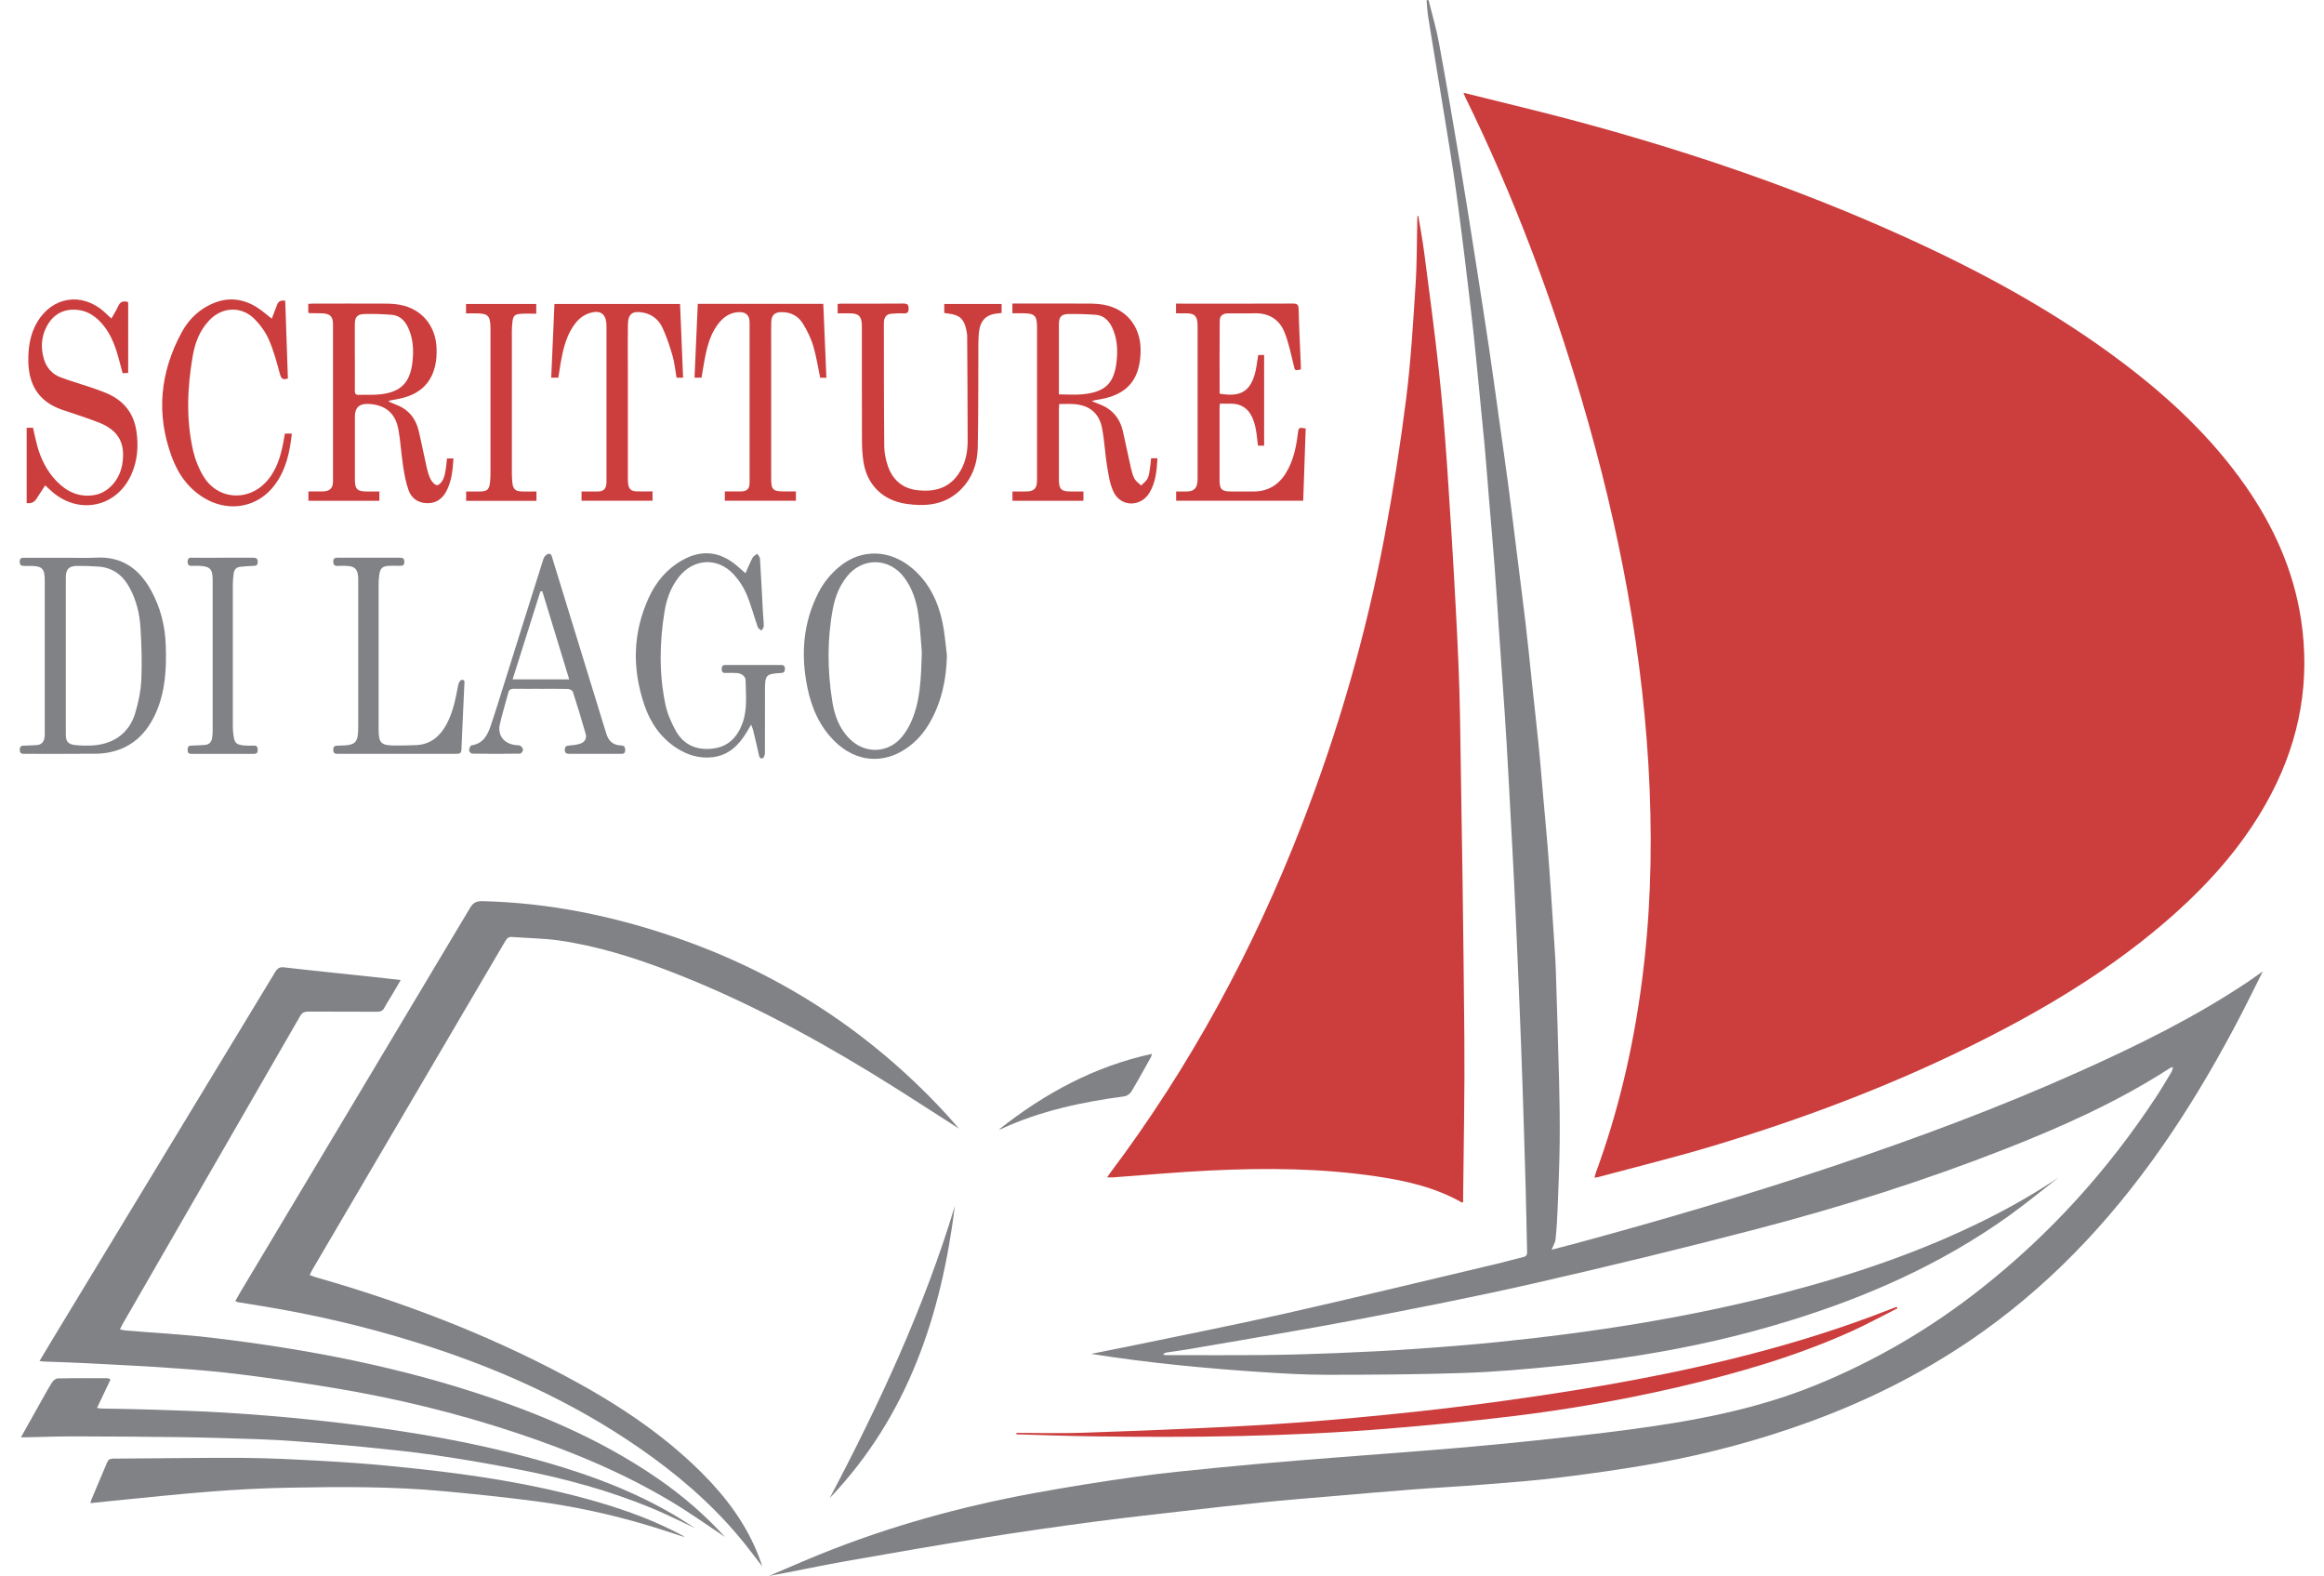 <svg width="59" height="40" viewBox="0 0 59 40" fill="none" xmlns="http://www.w3.org/2000/svg">
<path d="M37.151 2.354C38.139 2.602 39.093 2.826 40.041 3.081C42.898 3.85 45.689 4.801 48.382 6.025C50.326 6.908 52.194 7.923 53.898 9.212C55.085 10.109 56.158 11.117 57.01 12.338C57.725 13.363 58.225 14.478 58.416 15.714C58.653 17.264 58.395 18.738 57.67 20.132C57.046 21.335 56.169 22.341 55.156 23.239C53.873 24.376 52.437 25.293 50.921 26.095C48.553 27.349 46.061 28.311 43.494 29.084C42.531 29.374 41.551 29.614 40.58 29.875C40.553 29.883 40.523 29.885 40.48 29.892C40.491 29.848 40.498 29.814 40.509 29.781C41.082 28.223 41.456 26.618 41.675 24.975C41.894 23.336 41.948 21.689 41.88 20.039C41.743 16.674 41.111 13.391 40.161 10.163C39.383 7.515 38.413 4.937 37.193 2.454C37.183 2.435 37.177 2.415 37.153 2.354H37.151Z" fill="#CB3E3D"/>
<path d="M39.392 31.72C39.563 31.675 39.757 31.627 39.95 31.575C42.163 30.977 44.362 30.331 46.535 29.602C48.658 28.891 50.754 28.112 52.795 27.196C54.272 26.534 55.722 25.821 57.069 24.92C57.187 24.84 57.303 24.756 57.447 24.654C57.257 25.033 57.085 25.387 56.903 25.738C56.36 26.784 55.771 27.803 55.112 28.782C53.815 30.706 52.279 32.408 50.376 33.773C49.018 34.746 47.543 35.502 45.971 36.078C44.687 36.548 43.369 36.901 42.023 37.144C41.219 37.289 40.41 37.401 39.599 37.502C38.956 37.583 38.308 37.629 37.661 37.681C37.052 37.73 36.441 37.761 35.832 37.808C35.16 37.86 34.488 37.919 33.816 37.977C33.233 38.026 32.649 38.073 32.066 38.132C31.4 38.198 30.734 38.275 30.069 38.351C29.282 38.441 28.495 38.529 27.711 38.633C26.809 38.754 25.909 38.881 25.011 39.025C23.822 39.215 22.635 39.42 21.449 39.63C20.807 39.744 20.17 39.883 19.523 40C19.963 39.813 20.401 39.62 20.843 39.441C22.587 38.738 24.392 38.24 26.243 37.9C27.108 37.742 27.978 37.603 28.849 37.482C29.55 37.384 30.255 37.318 30.959 37.248C31.613 37.182 32.268 37.127 32.922 37.073C33.678 37.011 34.434 36.955 35.191 36.896C35.813 36.847 36.435 36.801 37.056 36.747C37.732 36.688 38.407 36.624 39.081 36.552C39.81 36.474 40.538 36.393 41.265 36.298C42.91 36.083 44.537 35.791 46.084 35.162C47.619 34.539 49.026 33.711 50.319 32.688C52.057 31.313 53.519 29.693 54.732 27.852C54.865 27.65 54.988 27.44 55.114 27.233C55.14 27.189 55.161 27.142 55.163 27.079C55.134 27.092 55.103 27.102 55.077 27.118C53.774 27.959 52.365 28.591 50.923 29.157C48.859 29.968 46.746 30.635 44.599 31.195C42.729 31.684 40.849 32.139 38.964 32.57C37.47 32.91 35.965 33.206 34.459 33.493C33.032 33.765 31.598 33.998 30.167 34.247C29.984 34.279 29.8 34.3 29.617 34.329C29.586 34.334 29.556 34.347 29.525 34.386C29.562 34.39 29.6 34.396 29.637 34.396C30.487 34.396 31.336 34.401 32.185 34.392C32.776 34.386 33.367 34.367 33.958 34.343C34.59 34.317 35.222 34.287 35.853 34.243C36.563 34.194 37.273 34.14 37.982 34.068C40.433 33.821 42.862 33.444 45.248 32.824C47.035 32.359 48.778 31.773 50.431 30.946C51.061 30.632 51.67 30.282 52.257 29.891C51.834 30.218 51.422 30.559 50.988 30.869C49.292 32.081 47.408 32.916 45.416 33.528C44.19 33.906 42.942 34.189 41.676 34.392C40.966 34.506 40.25 34.602 39.535 34.673C38.742 34.753 37.947 34.822 37.153 34.849C35.996 34.887 34.839 34.895 33.682 34.895C33.105 34.895 32.526 34.86 31.95 34.821C31.273 34.777 30.597 34.719 29.922 34.651C29.181 34.575 28.441 34.481 27.701 34.364C28.009 34.303 28.316 34.243 28.624 34.18C29.948 33.904 31.276 33.645 32.593 33.348C34.406 32.939 36.211 32.501 38.018 32.074C38.239 32.022 38.458 31.957 38.679 31.904C38.753 31.886 38.77 31.848 38.769 31.78C38.756 31.247 38.748 30.715 38.733 30.182C38.708 29.292 38.681 28.401 38.651 27.511C38.63 26.87 38.605 26.23 38.579 25.591C38.547 24.784 38.512 23.978 38.476 23.172C38.454 22.674 38.428 22.175 38.402 21.677C38.368 21.029 38.334 20.382 38.298 19.734C38.268 19.177 38.235 18.622 38.198 18.066C38.151 17.36 38.1 16.656 38.051 15.951C38.015 15.434 37.986 14.915 37.945 14.397C37.901 13.812 37.848 13.229 37.8 12.645C37.764 12.211 37.732 11.775 37.693 11.341C37.647 10.845 37.597 10.349 37.548 9.853C37.504 9.407 37.462 8.96 37.415 8.514C37.37 8.097 37.321 7.68 37.271 7.264C37.219 6.826 37.167 6.389 37.111 5.953C37.043 5.426 36.977 4.898 36.897 4.372C36.789 3.657 36.669 2.945 36.553 2.232C36.456 1.638 36.356 1.044 36.261 0.449C36.237 0.304 36.23 0.156 36.216 0.009C36.233 0.006 36.249 0.003 36.266 0C36.355 0.357 36.462 0.711 36.528 1.071C36.714 2.076 36.886 3.083 37.056 4.091C37.193 4.901 37.319 5.714 37.447 6.527C37.564 7.274 37.681 8.02 37.793 8.768C37.885 9.384 37.969 10.002 38.055 10.619C38.138 11.206 38.222 11.794 38.3 12.383C38.374 12.942 38.442 13.504 38.512 14.064C38.586 14.657 38.663 15.251 38.733 15.845C38.791 16.336 38.839 16.828 38.891 17.32C38.948 17.852 39.008 18.384 39.062 18.918C39.103 19.319 39.134 19.72 39.169 20.122C39.209 20.574 39.252 21.025 39.289 21.476C39.319 21.849 39.346 22.222 39.371 22.595C39.405 23.085 39.437 23.573 39.468 24.063C39.48 24.241 39.492 24.421 39.497 24.599C39.526 25.543 39.558 26.487 39.581 27.432C39.594 27.952 39.601 28.472 39.596 28.992C39.59 29.537 39.568 30.081 39.546 30.627C39.536 30.901 39.52 31.175 39.492 31.448C39.483 31.539 39.427 31.627 39.391 31.721L39.392 31.72Z" fill="#808285"/>
<path d="M36.008 5.484C36.059 5.799 36.119 6.112 36.159 6.428C36.288 7.422 36.422 8.417 36.53 9.413C36.62 10.245 36.687 11.079 36.744 11.914C36.826 13.114 36.899 14.316 36.962 15.517C37.009 16.403 37.051 17.289 37.066 18.176C37.111 20.904 37.153 23.632 37.176 26.36C37.188 27.701 37.157 29.042 37.145 30.383C37.145 30.427 37.145 30.472 37.145 30.514C37.123 30.517 37.112 30.522 37.108 30.519C36.446 30.143 35.716 29.974 34.97 29.863C33.565 29.652 32.151 29.641 30.735 29.709C29.905 29.748 29.076 29.825 28.247 29.885C28.206 29.888 28.165 29.885 28.109 29.885C28.136 29.844 28.152 29.813 28.175 29.784C30.223 27.062 31.821 24.1 33.048 20.937C33.971 18.558 34.679 16.118 35.15 13.614C35.367 12.462 35.549 11.301 35.696 10.138C35.818 9.177 35.874 8.207 35.937 7.24C35.974 6.679 35.968 6.116 35.982 5.554C35.982 5.53 35.985 5.507 35.986 5.483C35.993 5.483 36.001 5.482 36.007 5.481L36.008 5.484Z" fill="#CB3E3D"/>
<path d="M24.355 28.653C23.611 28.18 22.857 27.682 22.085 27.213C20.473 26.233 18.809 25.35 17.042 24.668C16.121 24.312 15.182 24.014 14.2 23.872C13.8 23.815 13.394 23.812 12.991 23.782C12.903 23.776 12.865 23.823 12.826 23.89C12.432 24.564 12.036 25.237 11.639 25.91C10.505 27.841 9.372 29.772 8.238 31.702C8.135 31.878 8.03 32.054 7.928 32.231C7.905 32.27 7.888 32.311 7.863 32.362C7.923 32.384 7.973 32.405 8.025 32.421C10.22 33.048 12.343 33.855 14.355 34.928C15.612 35.598 16.799 36.369 17.809 37.376C18.436 38.001 18.957 38.697 19.272 39.529C19.288 39.572 19.303 39.615 19.318 39.658C19.331 39.694 19.342 39.729 19.351 39.757C19.152 39.503 18.957 39.236 18.743 38.984C18.02 38.127 17.171 37.404 16.248 36.765C14.492 35.546 12.559 34.688 10.517 34.057C9.256 33.666 7.973 33.368 6.67 33.154C6.463 33.12 6.255 33.088 6.046 33.053C6.027 33.05 6.008 33.039 5.974 33.024C6.022 32.94 6.064 32.859 6.111 32.782C8.051 29.538 9.993 26.294 11.931 23.048C12.006 22.922 12.083 22.87 12.237 22.873C13.923 22.911 15.552 23.245 17.138 23.789C19.668 24.657 21.862 26.045 23.715 27.954C23.829 28.072 23.94 28.19 24.05 28.311C24.157 28.429 24.26 28.55 24.351 28.653H24.355Z" fill="#808285"/>
<path d="M1.002 34.547C1.132 34.331 1.248 34.135 1.367 33.939C3.241 30.849 5.116 27.76 6.988 24.669C7.044 24.576 7.106 24.54 7.211 24.553C7.634 24.602 8.056 24.647 8.479 24.692C8.906 24.738 9.334 24.783 9.761 24.828C9.89 24.841 10.018 24.857 10.173 24.875C10.104 24.995 10.047 25.095 9.988 25.193C9.911 25.322 9.829 25.448 9.758 25.58C9.717 25.658 9.662 25.68 9.576 25.68C8.993 25.677 8.411 25.68 7.827 25.676C7.726 25.676 7.668 25.705 7.617 25.794C6.116 28.4 4.613 31.005 3.111 33.61C3.089 33.648 3.072 33.69 3.046 33.744C3.106 33.755 3.151 33.767 3.195 33.771C3.925 33.832 4.659 33.869 5.386 33.956C7.814 34.243 10.206 34.704 12.522 35.5C14.015 36.012 15.443 36.655 16.742 37.558C17.338 37.972 17.883 38.443 18.373 38.976C18.396 39 18.416 39.026 18.445 39.036C17.981 38.73 17.528 38.405 17.051 38.119C15.812 37.377 14.483 36.826 13.111 36.37C11.594 35.865 10.044 35.489 8.466 35.228C7.686 35.099 6.901 34.985 6.116 34.886C5.557 34.815 4.993 34.768 4.43 34.729C3.695 34.677 2.957 34.64 2.221 34.602C1.858 34.583 1.496 34.573 1.133 34.559C1.1 34.558 1.066 34.553 1.004 34.545L1.002 34.547Z" fill="#808285"/>
<path d="M0.532 36.481C0.681 36.217 0.815 35.977 0.949 35.737C1.07 35.523 1.187 35.306 1.315 35.096C1.345 35.045 1.413 34.988 1.466 34.987C1.887 34.978 2.308 34.981 2.729 34.982C2.751 34.982 2.773 35 2.806 35.014C2.692 35.254 2.58 35.489 2.463 35.736C2.516 35.744 2.544 35.751 2.571 35.751C2.951 35.759 3.331 35.762 3.711 35.775C4.377 35.798 5.043 35.813 5.709 35.855C6.419 35.899 7.13 35.956 7.838 36.029C9.7 36.221 11.549 36.498 13.361 36.978C14.635 37.316 15.877 37.741 17.024 38.401C17.228 38.517 17.423 38.648 17.651 38.789C17.267 38.611 16.919 38.434 16.56 38.285C15.479 37.837 14.353 37.531 13.206 37.306C12.495 37.166 11.781 37.043 11.064 36.938C10.461 36.849 9.852 36.789 9.245 36.728C8.672 36.671 8.096 36.627 7.52 36.583C7.2 36.559 6.88 36.541 6.56 36.53C5.906 36.508 5.253 36.487 4.598 36.478C3.686 36.466 2.774 36.46 1.862 36.458C1.47 36.458 1.077 36.473 0.685 36.481C0.644 36.481 0.601 36.481 0.532 36.481Z" fill="#808285"/>
<path d="M2.295 38.153C2.308 38.107 2.316 38.075 2.328 38.046C2.457 37.739 2.589 37.433 2.717 37.124C2.747 37.053 2.788 37.023 2.868 37.023C3.971 37.018 5.073 36.998 6.175 37.004C6.824 37.008 7.474 37.043 8.123 37.078C8.691 37.108 9.259 37.148 9.825 37.202C11.659 37.377 13.481 37.623 15.254 38.147C15.954 38.355 16.636 38.609 17.282 38.951C17.318 38.969 17.354 38.989 17.385 39.016C17.05 38.909 16.716 38.795 16.378 38.696C15.464 38.426 14.533 38.227 13.588 38.103C12.824 38.003 12.058 37.923 11.29 37.852C9.981 37.728 8.668 37.735 7.356 37.76C6.69 37.772 6.023 37.806 5.359 37.858C4.508 37.923 3.657 38.017 2.806 38.099C2.64 38.115 2.474 38.134 2.293 38.153H2.295Z" fill="#808285"/>
<path d="M29.22 11.632H29.385C29.367 11.941 29.343 12.242 29.179 12.511C28.959 12.871 28.464 12.871 28.275 12.495C28.178 12.3 28.145 12.068 28.108 11.849C28.054 11.525 28.041 11.195 27.979 10.873C27.906 10.487 27.666 10.291 27.273 10.257C27.148 10.247 27.023 10.255 26.89 10.255C26.887 10.309 26.883 10.35 26.883 10.39C26.883 10.986 26.883 11.581 26.883 12.177C26.883 12.419 26.942 12.475 27.193 12.475C27.293 12.475 27.395 12.475 27.505 12.475V12.711H25.704V12.475C25.814 12.475 25.927 12.475 26.039 12.475C26.252 12.474 26.327 12.402 26.327 12.188C26.328 11.592 26.327 10.997 26.327 10.401C26.327 9.697 26.327 8.993 26.327 8.289C26.327 8.015 26.263 7.953 25.983 7.952C25.891 7.952 25.799 7.952 25.702 7.952V7.705H25.845C26.442 7.705 27.037 7.703 27.633 7.706C27.767 7.706 27.904 7.713 28.036 7.738C28.583 7.844 28.936 8.26 28.956 8.837C28.962 9.017 28.943 9.206 28.892 9.378C28.747 9.869 28.359 10.068 27.882 10.143C27.852 10.147 27.824 10.152 27.795 10.158C27.779 10.161 27.764 10.168 27.716 10.181C27.795 10.213 27.849 10.236 27.904 10.257C28.232 10.378 28.429 10.611 28.507 10.944C28.577 11.252 28.639 11.562 28.709 11.87C28.732 11.967 28.756 12.067 28.803 12.153C28.84 12.22 28.913 12.268 28.971 12.323C29.028 12.263 29.103 12.211 29.137 12.139C29.177 12.055 29.182 11.954 29.198 11.861C29.209 11.788 29.215 11.713 29.223 11.632H29.22ZM26.882 10.01C27.098 10.01 27.297 10.027 27.492 10.007C28.059 9.95 28.286 9.731 28.347 9.175C28.38 8.88 28.364 8.584 28.232 8.308C28.147 8.132 28.017 8.003 27.812 7.99C27.582 7.974 27.349 7.966 27.119 7.971C26.942 7.975 26.884 8.048 26.883 8.227C26.881 8.543 26.883 8.86 26.883 9.176C26.883 9.45 26.883 9.724 26.883 10.01H26.882Z" fill="#CB3E3D"/>
<path d="M7.826 7.935V7.712C7.873 7.71 7.914 7.706 7.955 7.706C8.564 7.706 9.171 7.704 9.78 7.707C9.906 7.707 10.035 7.714 10.159 7.738C10.704 7.841 11.061 8.264 11.083 8.834C11.089 8.982 11.081 9.136 11.048 9.28C10.94 9.76 10.615 10.024 10.137 10.12C10.055 10.136 9.973 10.152 9.889 10.168C9.882 10.17 9.875 10.177 9.859 10.187C9.929 10.217 9.993 10.248 10.058 10.273C10.368 10.39 10.552 10.617 10.627 10.927C10.702 11.239 10.761 11.553 10.833 11.865C10.857 11.97 10.887 12.076 10.936 12.171C10.97 12.234 11.046 12.317 11.099 12.314C11.154 12.311 11.223 12.224 11.254 12.159C11.293 12.074 11.304 11.975 11.32 11.882C11.334 11.803 11.337 11.724 11.347 11.637H11.512C11.494 11.927 11.468 12.212 11.33 12.472C11.225 12.668 11.064 12.78 10.831 12.771C10.606 12.763 10.447 12.644 10.375 12.449C10.303 12.252 10.266 12.041 10.234 11.834C10.185 11.518 10.17 11.195 10.11 10.881C10.031 10.473 9.765 10.269 9.347 10.252C9.122 10.243 9.01 10.348 9.01 10.569C9.01 11.105 9.01 11.643 9.01 12.18C9.01 12.415 9.071 12.474 9.31 12.475C9.415 12.475 9.519 12.475 9.632 12.475V12.711H7.83V12.474C7.946 12.474 8.062 12.474 8.178 12.474C8.37 12.472 8.454 12.398 8.454 12.213C8.455 10.884 8.455 9.557 8.454 8.228C8.454 8.031 8.376 7.96 8.176 7.953C8.07 7.95 7.965 7.95 7.86 7.948C7.853 7.948 7.845 7.942 7.828 7.935H7.826ZM9.009 9.062C9.009 9.345 9.011 9.628 9.008 9.911C9.008 9.988 9.025 10.027 9.112 10.023C9.256 10.016 9.4 10.025 9.542 10.018C10.139 9.985 10.409 9.75 10.471 9.189C10.505 8.89 10.492 8.59 10.358 8.309C10.275 8.133 10.145 8.004 9.939 7.99C9.713 7.973 9.484 7.964 9.258 7.97C9.064 7.975 9.009 8.045 9.008 8.239C9.007 8.514 9.008 8.788 9.008 9.063L9.009 9.062Z" fill="#CB3E3D"/>
<path d="M48.176 33.205C47.79 33.399 47.409 33.608 47.016 33.786C45.595 34.428 44.104 34.859 42.586 35.211C41.189 35.535 39.776 35.781 38.351 35.952C37.316 36.076 36.279 36.176 35.24 36.261C32.736 36.466 30.227 36.493 27.717 36.457C27.08 36.448 26.442 36.424 25.804 36.406C25.804 36.394 25.804 36.381 25.804 36.369C26.366 36.369 26.93 36.385 27.491 36.366C28.842 36.319 30.192 36.267 31.542 36.196C32.495 36.146 33.446 36.074 34.396 35.986C35.434 35.891 36.471 35.78 37.505 35.646C38.575 35.506 39.645 35.35 40.708 35.165C43.176 34.736 45.604 34.163 47.941 33.25C48.008 33.224 48.074 33.199 48.141 33.173C48.144 33.172 48.149 33.173 48.152 33.174C48.16 33.185 48.167 33.196 48.175 33.207L48.176 33.205Z" fill="#CB3E3D"/>
<path d="M1.65 14.156C1.912 14.156 2.174 14.168 2.435 14.154C3.095 14.119 3.531 14.435 3.833 14.981C4.074 15.417 4.192 15.885 4.208 16.379C4.23 16.969 4.199 17.555 3.953 18.104C3.723 18.614 3.357 18.978 2.781 19.095C2.666 19.118 2.547 19.131 2.43 19.131C1.834 19.136 1.239 19.134 0.643 19.134C0.568 19.134 0.5 19.14 0.501 19.029C0.501 18.919 0.571 18.926 0.645 18.925C0.742 18.923 0.838 18.917 0.935 18.911C1.065 18.902 1.117 18.819 1.133 18.705C1.139 18.661 1.136 18.614 1.136 18.568C1.136 17.289 1.136 16.011 1.136 14.732C1.136 14.43 1.07 14.364 0.766 14.364C0.724 14.364 0.682 14.362 0.64 14.364C0.561 14.367 0.499 14.364 0.5 14.256C0.502 14.153 0.563 14.157 0.634 14.157C0.972 14.157 1.311 14.157 1.649 14.157L1.65 14.156ZM1.671 16.633C1.671 17.303 1.671 17.974 1.671 18.644C1.671 18.82 1.727 18.889 1.902 18.91C2.031 18.924 2.163 18.928 2.293 18.924C2.859 18.905 3.267 18.628 3.429 18.113C3.515 17.833 3.574 17.537 3.588 17.247C3.609 16.808 3.592 16.366 3.566 15.928C3.545 15.578 3.462 15.238 3.293 14.923C3.126 14.611 2.877 14.412 2.512 14.382C2.327 14.368 2.141 14.362 1.956 14.364C1.746 14.367 1.671 14.449 1.671 14.659C1.671 15.317 1.671 15.975 1.671 16.633Z" fill="#808285"/>
<path d="M29.856 7.953V7.707H29.984C30.93 7.707 31.877 7.71 32.823 7.705C32.933 7.705 32.964 7.732 32.968 7.844C32.98 8.322 33.005 8.8 33.025 9.279C33.026 9.311 33.025 9.344 33.025 9.377C32.865 9.413 32.876 9.41 32.84 9.258C32.775 8.984 32.716 8.705 32.614 8.443C32.482 8.109 32.216 7.94 31.84 7.952C31.62 7.96 31.4 7.952 31.18 7.954C31.04 7.956 30.966 8.014 30.965 8.146C30.959 8.762 30.963 9.378 30.963 9.992C31.451 10.072 31.71 9.972 31.849 9.519C31.899 9.358 31.912 9.186 31.942 9.011H32.093V11.313H31.937C31.919 11.171 31.907 11.027 31.88 10.885C31.859 10.78 31.829 10.674 31.783 10.578C31.678 10.358 31.498 10.245 31.249 10.246C31.16 10.246 31.073 10.246 30.968 10.246C30.965 10.29 30.961 10.33 30.961 10.37C30.961 10.978 30.961 11.586 30.961 12.194C30.961 12.417 31.02 12.474 31.246 12.475C31.432 12.475 31.618 12.473 31.804 12.475C32.17 12.48 32.447 12.323 32.637 12.02C32.832 11.709 32.906 11.36 32.949 11.002C32.967 10.85 32.97 10.846 33.148 10.875C33.127 11.481 33.106 12.091 33.085 12.71H29.859V12.475C29.948 12.475 30.036 12.476 30.124 12.475C30.308 12.471 30.384 12.402 30.401 12.221C30.405 12.18 30.404 12.138 30.404 12.096C30.404 10.838 30.404 9.581 30.404 8.323C30.404 8.282 30.404 8.24 30.401 8.198C30.384 8.016 30.32 7.959 30.134 7.953C30.046 7.951 29.958 7.953 29.856 7.953Z" fill="#CB3E3D"/>
<path d="M24.04 16.638C24.026 17.238 23.908 17.806 23.61 18.332C23.462 18.594 23.268 18.817 23.018 18.99C22.421 19.404 21.732 19.343 21.201 18.826C20.811 18.448 20.605 17.972 20.498 17.454C20.326 16.62 20.385 15.809 20.78 15.039C20.911 14.783 21.091 14.565 21.314 14.38C21.893 13.905 22.607 13.966 23.142 14.41C23.582 14.775 23.814 15.26 23.928 15.8C23.986 16.075 24.004 16.359 24.04 16.638ZM23.403 16.56C23.382 16.319 23.363 15.962 23.315 15.609C23.27 15.269 23.167 14.942 22.956 14.659C22.571 14.145 21.884 14.139 21.49 14.647C21.306 14.883 21.201 15.154 21.146 15.443C20.998 16.219 21.005 16.999 21.125 17.776C21.18 18.142 21.299 18.488 21.576 18.759C21.958 19.137 22.535 19.124 22.885 18.718C22.99 18.596 23.074 18.451 23.139 18.304C23.366 17.785 23.381 17.23 23.403 16.56Z" fill="#808285"/>
<path d="M23.972 7.944V7.715H25.428V7.942C25.405 7.945 25.381 7.95 25.357 7.952C25.047 7.974 24.891 8.118 24.854 8.424C24.843 8.523 24.838 8.623 24.838 8.723C24.834 9.598 24.84 10.473 24.823 11.347C24.815 11.765 24.683 12.15 24.366 12.451C24.033 12.767 23.626 12.848 23.183 12.809C23.074 12.8 22.964 12.785 22.859 12.759C22.346 12.636 22.001 12.254 21.92 11.716C21.895 11.548 21.884 11.376 21.883 11.206C21.88 10.261 21.881 9.315 21.881 8.37C21.881 8.324 21.882 8.278 21.88 8.233C21.869 8.027 21.798 7.957 21.59 7.953C21.486 7.951 21.38 7.953 21.266 7.953V7.715C21.304 7.713 21.34 7.707 21.377 7.707C21.897 7.707 22.417 7.71 22.936 7.705C23.035 7.705 23.067 7.733 23.068 7.831C23.07 7.936 23.026 7.959 22.933 7.954C22.832 7.95 22.73 7.954 22.629 7.963C22.51 7.972 22.451 8.045 22.441 8.161C22.44 8.177 22.439 8.194 22.439 8.211C22.441 9.252 22.439 10.294 22.449 11.335C22.451 11.502 22.488 11.675 22.543 11.834C22.665 12.186 22.921 12.404 23.303 12.444C23.707 12.487 24.07 12.402 24.32 12.049C24.502 11.794 24.566 11.502 24.566 11.198C24.566 10.311 24.559 9.424 24.554 8.537C24.554 8.475 24.54 8.413 24.527 8.352C24.471 8.095 24.355 7.993 24.092 7.962C24.055 7.957 24.017 7.951 23.971 7.944H23.972Z" fill="#CB3E3D"/>
<path d="M18.924 14.553C18.992 14.404 19.041 14.277 19.106 14.156C19.129 14.113 19.184 14.088 19.225 14.055C19.249 14.096 19.291 14.135 19.294 14.177C19.323 14.633 19.344 15.09 19.369 15.546C19.375 15.663 19.391 15.778 19.39 15.894C19.39 15.932 19.351 15.969 19.33 16.007C19.298 15.976 19.25 15.953 19.237 15.916C19.139 15.634 19.064 15.342 18.946 15.067C18.871 14.891 18.756 14.72 18.625 14.578C18.214 14.134 17.599 14.174 17.227 14.654C17.027 14.913 16.92 15.212 16.87 15.525C16.743 16.311 16.73 17.1 16.893 17.881C16.942 18.113 17.041 18.342 17.157 18.55C17.36 18.913 17.697 19.053 18.109 18.999C18.5 18.948 18.727 18.698 18.852 18.348C18.979 17.997 18.933 17.632 18.929 17.272C18.929 17.163 18.824 17.088 18.698 17.082C18.605 17.077 18.512 17.079 18.419 17.081C18.349 17.083 18.321 17.053 18.321 16.984C18.321 16.912 18.344 16.878 18.422 16.878C18.891 16.88 19.36 16.88 19.829 16.878C19.898 16.878 19.927 16.903 19.927 16.974C19.927 17.044 19.908 17.078 19.828 17.082C19.445 17.103 19.421 17.132 19.421 17.511C19.421 18.048 19.422 18.585 19.419 19.122C19.419 19.166 19.39 19.239 19.361 19.246C19.281 19.267 19.274 19.196 19.261 19.137C19.216 18.933 19.167 18.731 19.119 18.53C19.109 18.493 19.093 18.456 19.07 18.392C19.02 18.475 18.988 18.531 18.954 18.588C18.756 18.916 18.499 19.17 18.093 19.219C17.756 19.26 17.45 19.164 17.171 18.983C16.762 18.717 16.506 18.331 16.355 17.884C16.047 16.971 16.063 16.061 16.469 15.173C16.652 14.773 16.926 14.443 17.316 14.222C17.806 13.943 18.278 13.992 18.707 14.359C18.774 14.416 18.838 14.474 18.926 14.55L18.924 14.553Z" fill="#808285"/>
<path d="M1.148 12.318C1.066 12.443 0.995 12.555 0.922 12.667C0.868 12.75 0.786 12.784 0.677 12.769V10.858H0.838C0.873 11.009 0.904 11.164 0.945 11.315C1.037 11.649 1.187 11.953 1.431 12.208C1.69 12.477 1.999 12.627 2.383 12.568C2.742 12.514 3.036 12.186 3.103 11.788C3.193 11.247 3.01 10.917 2.491 10.717C2.189 10.6 1.879 10.504 1.573 10.399C0.98 10.194 0.726 9.763 0.719 9.163C0.715 8.816 0.764 8.483 0.944 8.177C1.328 7.527 2.074 7.41 2.642 7.911C2.701 7.963 2.757 8.018 2.828 8.085C2.887 7.979 2.949 7.886 2.993 7.786C3.043 7.674 3.11 7.619 3.254 7.669V9.466C3.218 9.468 3.17 9.47 3.113 9.473C3.067 9.306 3.028 9.141 2.979 8.98C2.891 8.686 2.77 8.408 2.556 8.179C2.409 8.023 2.236 7.906 2.018 7.872C1.644 7.813 1.344 7.967 1.175 8.306C1.046 8.564 1.034 8.834 1.113 9.108C1.179 9.334 1.325 9.499 1.547 9.581C1.791 9.672 2.043 9.743 2.29 9.827C2.426 9.873 2.561 9.921 2.693 9.975C3.128 10.155 3.392 10.475 3.462 10.937C3.52 11.314 3.493 11.684 3.337 12.038C2.971 12.867 2.02 13.079 1.328 12.485C1.27 12.436 1.218 12.383 1.149 12.32L1.148 12.318Z" fill="#CB3E3D"/>
<path d="M17.714 7.713H20.901C20.928 8.339 20.953 8.96 20.98 9.588H20.822C20.764 9.314 20.724 9.038 20.644 8.772C20.584 8.576 20.489 8.386 20.381 8.21C20.266 8.023 20.078 7.923 19.85 7.922C19.666 7.921 19.586 7.996 19.58 8.178C19.575 8.358 19.578 8.537 19.578 8.715C19.578 9.86 19.578 11.005 19.578 12.15C19.578 12.43 19.624 12.473 19.91 12.473C20.006 12.473 20.102 12.473 20.206 12.473V12.71H18.402V12.473C18.537 12.473 18.671 12.473 18.805 12.473C18.963 12.472 19.029 12.411 19.03 12.254C19.031 10.896 19.031 9.538 19.03 8.182C19.03 7.996 18.928 7.909 18.738 7.923C18.51 7.94 18.347 8.065 18.218 8.241C18.046 8.475 17.965 8.746 17.909 9.025C17.87 9.209 17.844 9.393 17.81 9.586H17.632C17.659 8.967 17.688 8.345 17.715 7.712L17.714 7.713Z" fill="#CB3E3D"/>
<path d="M14.764 12.712V12.475C14.902 12.475 15.036 12.476 15.169 12.475C15.32 12.474 15.384 12.415 15.396 12.267C15.399 12.234 15.397 12.2 15.397 12.167C15.397 10.872 15.397 9.578 15.397 8.283C15.397 7.951 15.232 7.843 14.916 7.966C14.747 8.033 14.632 8.158 14.538 8.303C14.355 8.588 14.288 8.909 14.23 9.233C14.21 9.347 14.194 9.463 14.175 9.586H13.994C14.021 8.967 14.048 8.346 14.076 7.716H17.265C17.29 8.337 17.316 8.958 17.342 9.587H17.176C17.143 9.403 17.126 9.212 17.074 9.031C17.004 8.788 16.924 8.546 16.818 8.318C16.726 8.12 16.562 7.979 16.332 7.935C16.06 7.881 15.945 7.965 15.941 8.235C15.935 8.61 15.94 8.984 15.94 9.359C15.94 10.279 15.94 11.199 15.94 12.119C15.94 12.169 15.94 12.219 15.945 12.269C15.961 12.411 16.021 12.468 16.167 12.472C16.297 12.476 16.427 12.472 16.566 12.472V12.709H14.764V12.712Z" fill="#CB3E3D"/>
<path d="M6.899 8.09C6.949 7.961 6.993 7.844 7.038 7.727C7.068 7.647 7.136 7.616 7.241 7.633C7.264 8.289 7.286 8.948 7.309 9.606C7.179 9.652 7.137 9.61 7.105 9.488C7.027 9.195 6.947 8.9 6.826 8.623C6.744 8.434 6.614 8.251 6.467 8.102C6.133 7.765 5.65 7.783 5.319 8.124C5.071 8.381 4.951 8.699 4.892 9.04C4.753 9.847 4.721 10.655 4.907 11.457C4.959 11.68 5.051 11.905 5.171 12.1C5.518 12.668 6.261 12.737 6.729 12.26C7.005 11.978 7.115 11.622 7.189 11.25C7.205 11.169 7.217 11.088 7.232 11.005H7.409C7.358 11.481 7.26 11.933 6.967 12.319C6.556 12.862 5.857 13.006 5.248 12.677C4.804 12.435 4.528 12.05 4.36 11.594C3.959 10.507 4.062 9.453 4.611 8.438C4.758 8.166 4.966 7.94 5.24 7.783C5.683 7.531 6.124 7.537 6.552 7.82C6.67 7.898 6.777 7.993 6.901 8.09H6.899Z" fill="#CB3E3D"/>
<path d="M13.723 17.483C13.499 17.483 13.275 17.486 13.051 17.482C12.973 17.481 12.925 17.501 12.904 17.581C12.835 17.847 12.752 18.109 12.691 18.376C12.625 18.656 12.784 18.867 13.073 18.91C13.119 18.916 13.173 18.91 13.21 18.93C13.243 18.95 13.28 18.999 13.278 19.035C13.278 19.068 13.231 19.128 13.203 19.129C12.797 19.136 12.392 19.136 11.987 19.129C11.958 19.129 11.908 19.075 11.909 19.047C11.91 19.002 11.94 18.922 11.968 18.919C12.265 18.877 12.377 18.659 12.458 18.42C12.596 18.014 12.72 17.603 12.849 17.195C13.165 16.19 13.479 15.185 13.798 14.181C13.814 14.132 13.865 14.073 13.912 14.06C14.005 14.036 14.01 14.128 14.029 14.188C14.474 15.633 14.918 17.077 15.361 18.521C15.37 18.549 15.379 18.576 15.388 18.604C15.439 18.793 15.55 18.914 15.759 18.92C15.847 18.922 15.874 18.961 15.872 19.045C15.869 19.143 15.804 19.134 15.741 19.134C15.314 19.134 14.887 19.134 14.461 19.134C14.388 19.134 14.339 19.122 14.338 19.034C14.338 18.951 14.374 18.926 14.453 18.922C14.54 18.917 14.63 18.905 14.714 18.881C14.844 18.844 14.903 18.749 14.867 18.622C14.765 18.266 14.658 17.911 14.543 17.559C14.532 17.525 14.464 17.488 14.422 17.487C14.189 17.48 13.957 17.484 13.724 17.484L13.723 17.483ZM14.451 17.244C14.22 16.485 13.994 15.745 13.767 15.006C13.751 15.008 13.735 15.011 13.718 15.013C13.486 15.751 13.252 16.489 13.014 17.244H14.451Z" fill="#808285"/>
<path d="M10.076 19.134C9.586 19.134 9.096 19.134 8.606 19.134C8.533 19.134 8.462 19.145 8.461 19.032C8.461 18.924 8.526 18.926 8.602 18.925C9.039 18.92 9.094 18.863 9.094 18.431C9.094 17.211 9.094 15.992 9.094 14.772C9.094 14.726 9.096 14.68 9.092 14.634C9.075 14.441 8.999 14.37 8.802 14.364C8.725 14.361 8.649 14.359 8.573 14.364C8.492 14.368 8.46 14.336 8.461 14.254C8.461 14.175 8.498 14.155 8.57 14.155C9.099 14.156 9.626 14.157 10.154 14.155C10.237 14.155 10.266 14.183 10.265 14.264C10.265 14.344 10.227 14.364 10.155 14.362C10.062 14.359 9.969 14.359 9.876 14.362C9.71 14.37 9.651 14.423 9.629 14.585C9.619 14.659 9.612 14.734 9.612 14.808C9.612 16.041 9.612 17.273 9.612 18.505C9.612 18.865 9.671 18.923 10.041 18.923C10.223 18.923 10.404 18.921 10.585 18.911C10.936 18.889 11.167 18.688 11.328 18.398C11.504 18.079 11.568 17.727 11.635 17.375C11.643 17.329 11.69 17.258 11.723 17.256C11.815 17.249 11.79 17.333 11.788 17.385C11.765 17.933 11.736 18.481 11.714 19.029C11.71 19.127 11.659 19.133 11.583 19.133C11.08 19.131 10.578 19.133 10.075 19.133L10.076 19.134Z" fill="#808285"/>
<path d="M13.619 12.474V12.712H11.834V12.475C11.945 12.475 12.061 12.477 12.177 12.475C12.371 12.472 12.421 12.427 12.441 12.235C12.449 12.165 12.452 12.094 12.452 12.023C12.452 10.811 12.452 9.601 12.452 8.389C12.452 8.339 12.452 8.289 12.449 8.239C12.432 8.019 12.379 7.967 12.152 7.955C12.047 7.95 11.943 7.955 11.831 7.955V7.716H13.614V7.963C13.481 7.963 13.351 7.955 13.222 7.965C13.064 7.977 13.026 8.019 13.009 8.172C13.001 8.246 12.995 8.321 12.995 8.396C12.995 9.608 12.995 10.819 12.995 12.03C12.995 12.105 13.001 12.181 13.008 12.255C13.024 12.41 13.084 12.468 13.241 12.474C13.363 12.48 13.485 12.474 13.618 12.474H13.619Z" fill="#CB3E3D"/>
<path d="M5.654 14.156C5.908 14.156 6.162 14.157 6.415 14.156C6.492 14.156 6.543 14.165 6.543 14.262C6.543 14.364 6.484 14.362 6.411 14.364C6.306 14.368 6.201 14.375 6.096 14.387C6 14.399 5.945 14.459 5.933 14.552C5.922 14.643 5.911 14.734 5.911 14.825C5.91 16.033 5.91 17.24 5.911 18.448C5.911 18.519 5.917 18.59 5.927 18.66C5.954 18.863 5.998 18.904 6.206 18.922C6.285 18.929 6.367 18.927 6.447 18.925C6.53 18.923 6.542 18.97 6.543 19.038C6.543 19.107 6.517 19.135 6.446 19.135C5.917 19.134 5.39 19.134 4.862 19.135C4.791 19.135 4.763 19.108 4.763 19.038C4.763 18.97 4.776 18.925 4.86 18.925C4.969 18.924 5.078 18.914 5.188 18.909C5.304 18.904 5.367 18.841 5.385 18.733C5.395 18.672 5.399 18.61 5.399 18.547C5.399 17.273 5.399 15.998 5.399 14.724C5.399 14.44 5.331 14.371 5.042 14.362C5 14.361 4.958 14.362 4.916 14.362C4.839 14.362 4.761 14.377 4.763 14.256C4.765 14.129 4.852 14.158 4.922 14.157C5.167 14.155 5.412 14.157 5.657 14.157L5.654 14.156Z" fill="#808285"/>
<path d="M24.242 30.608C23.897 33.376 23.053 35.938 21.065 38.024C22.324 35.635 23.461 33.195 24.242 30.608Z" fill="#808285"/>
<path d="M25.357 28.672C26.521 27.753 27.778 27.067 29.245 26.749C29.232 26.791 29.227 26.818 29.215 26.84C29.052 27.131 28.892 27.424 28.72 27.71C28.687 27.764 28.61 27.818 28.547 27.827C27.466 27.971 26.407 28.197 25.412 28.657C25.401 28.662 25.39 28.663 25.357 28.672Z" fill="#808285"/>
</svg>

